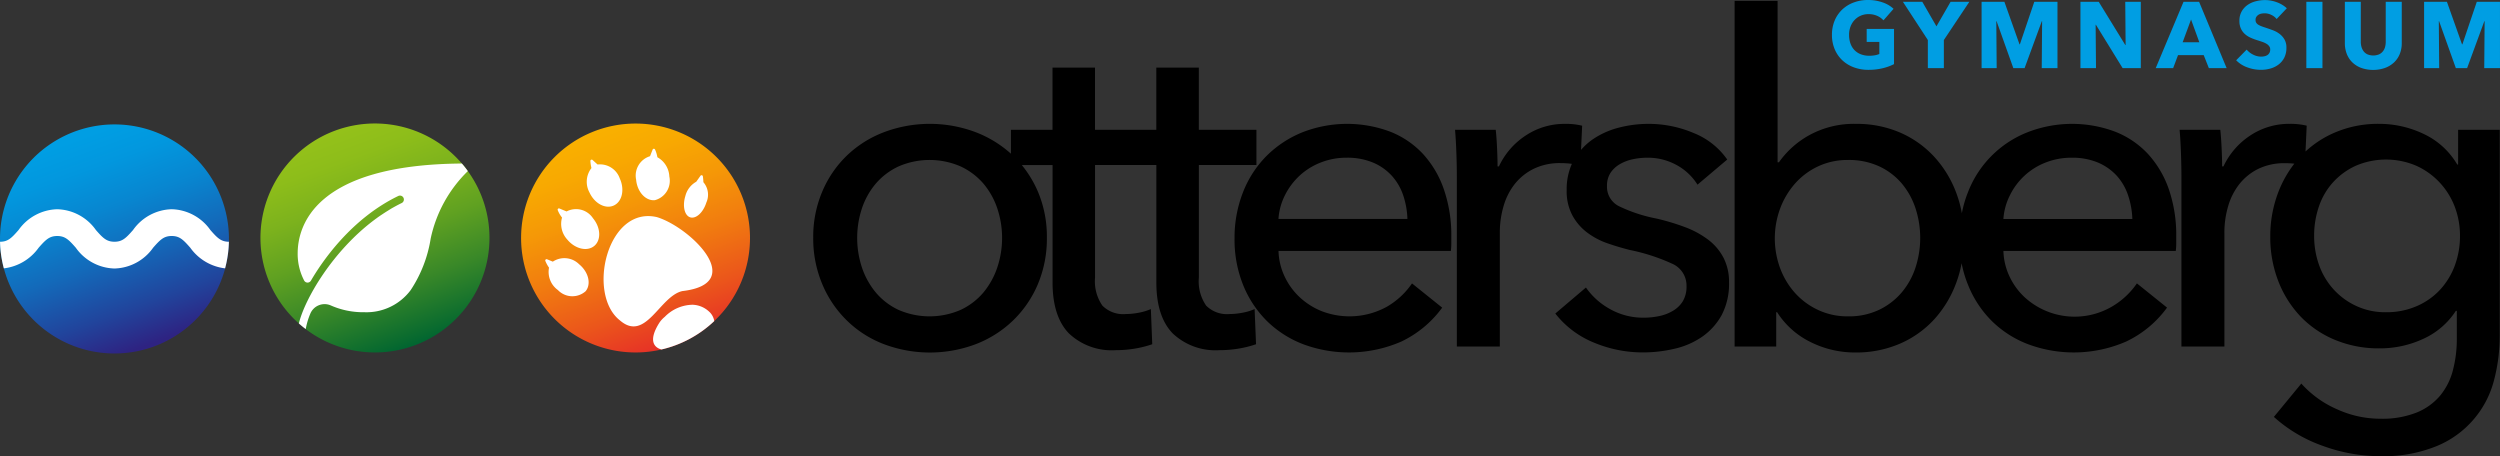 <?xml version="1.0" encoding="UTF-8"?>
<svg xmlns="http://www.w3.org/2000/svg" xmlns:xlink="http://www.w3.org/1999/xlink" width="283.52" height="51.74" viewBox="0 0 283.52 51.74">
  <rect x="0" y="0" width="283.52" height="51.74" fill="#333333" stroke="none"/>
  <defs>
    <linearGradient id="linear-gradient" x1="0.329" y1="0.03" x2="0.671" y2="0.97" gradientUnits="objectBoundingBox">
      <stop offset="0.007" stop-color="#f9b000"></stop>
      <stop offset="0.15" stop-color="#f8a901"></stop>
      <stop offset="0.342" stop-color="#f59807"></stop>
      <stop offset="0.562" stop-color="#f17c0f"></stop>
      <stop offset="0.801" stop-color="#eb561b"></stop>
      <stop offset="1" stop-color="#e63027"></stop>
    </linearGradient>
    <linearGradient id="linear-gradient-2" x1="0.329" y1="0.03" x2="0.671" y2="0.97" gradientUnits="objectBoundingBox">
      <stop offset="0.007" stop-color="#94c11a"></stop>
      <stop offset="0.138" stop-color="#8dbd1a"></stop>
      <stop offset="0.313" stop-color="#7cb21d"></stop>
      <stop offset="0.513" stop-color="#60a121"></stop>
      <stop offset="0.733" stop-color="#398828"></stop>
      <stop offset="0.965" stop-color="#086a2f"></stop>
      <stop offset="1" stop-color="#006531"></stop>
    </linearGradient>
    <linearGradient id="linear-gradient-3" x1="0.338" y1="0.055" x2="0.665" y2="0.955" gradientUnits="objectBoundingBox">
      <stop offset="0.007" stop-color="#009ee3"></stop>
      <stop offset="0.154" stop-color="#0297de"></stop>
      <stop offset="0.351" stop-color="#0886d0"></stop>
      <stop offset="0.576" stop-color="#136aba"></stop>
      <stop offset="0.821" stop-color="#21449c"></stop>
      <stop offset="1" stop-color="#2e2382"></stop>
    </linearGradient>
  </defs>
  <g id="Logo_RGB" data-name="Logo RGB" transform="translate(141.76 25.87)">
    <g id="Gruppe_1" data-name="Gruppe 1" transform="translate(-141.76 -25.87)">
      <g id="ottersberg" transform="translate(92.227 0.097)">
        <path id="rg_Zusammengesetzter_Pfad_" data-name="rg &lt;Zusammengesetzter Pfad&gt;" d="M438.287,23.785v3.938h-.1a8.686,8.686,0,0,0-3.811-3.47,11.692,11.692,0,0,0-5.057-1.143,12.4,12.4,0,0,0-5.081,1.015,11.547,11.547,0,0,0-3.258,2.121l.134-2.929a7.8,7.8,0,0,0-1.921-.207,7.947,7.947,0,0,0-4.485,1.325,8.511,8.511,0,0,0-3.033,3.5h-.152c0-.523-.018-1.185-.055-2s-.085-1.532-.152-2.152H406.7c.073.8.122,1.714.158,2.747s.049,1.884.049,2.541V48.363h4.874V35.448a10.5,10.5,0,0,1,.419-2.978,7.334,7.334,0,0,1,1.27-2.516,6.249,6.249,0,0,1,2.152-1.738,6.748,6.748,0,0,1,3.057-.644,9.553,9.553,0,0,1,1.033.055,12.637,12.637,0,0,0-1.848,3.312,13.928,13.928,0,0,0-.881,4.978,13.724,13.724,0,0,0,.881,4.953,12.187,12.187,0,0,0,2.486,4.017,11.461,11.461,0,0,0,3.92,2.7,12.874,12.874,0,0,0,5.105.985,11.668,11.668,0,0,0,4.978-1.088,8.652,8.652,0,0,0,3.677-3.167h.109v3.167a13.973,13.973,0,0,1-.444,3.574,7.418,7.418,0,0,1-1.453,2.881,6.836,6.836,0,0,1-2.668,1.914,10.541,10.541,0,0,1-4.1.7,11.869,11.869,0,0,1-4.953-1.088,11.7,11.7,0,0,1-4.017-2.9l-3.112,3.78a16.384,16.384,0,0,0,5.573,3.294A18.976,18.976,0,0,0,429.42,60.8a15.98,15.98,0,0,0,6.43-1.143,11.028,11.028,0,0,0,6.485-7.384,19.72,19.72,0,0,0,.669-5.16V23.785ZM437.9,39.21a8.316,8.316,0,0,1-1.69,2.747,7.883,7.883,0,0,1-2.656,1.842,8.54,8.54,0,0,1-3.428.675,7.768,7.768,0,0,1-3.434-.729,8.045,8.045,0,0,1-2.577-1.914,8.152,8.152,0,0,1-1.611-2.747,9.8,9.8,0,0,1-.547-3.27,10.172,10.172,0,0,1,.547-3.343,7.814,7.814,0,0,1,1.611-2.747,7.915,7.915,0,0,1,2.577-1.866,8.71,8.71,0,0,1,6.837,0,8.208,8.208,0,0,1,2.65,1.89,8.427,8.427,0,0,1,1.72,2.747,9.262,9.262,0,0,1,.6,3.318A9.6,9.6,0,0,1,437.9,39.21Z" transform="translate(-251.743 -9.162)"></path>
        <path id="be_Zusammengesetzter_Pfad_" data-name="be &lt;Zusammengesetzter Pfad&gt;" d="M372.922,21.548a11.485,11.485,0,0,0-2.365-4.016,10.155,10.155,0,0,0-3.743-2.539,13.9,13.9,0,0,0-9.946.077,11.905,11.905,0,0,0-6.734,6.794,12.628,12.628,0,0,0-.691,2.384,13.486,13.486,0,0,0-.626-2.282,12.494,12.494,0,0,0-2.509-4.124,11.462,11.462,0,0,0-3.879-2.748,12.35,12.35,0,0,0-4.994-.983,10.471,10.471,0,0,0-5.274,1.269,10.259,10.259,0,0,0-3.463,3.087h-.155V.16h-4.874v39.2h4.719V35.469h.1a9.4,9.4,0,0,0,3.826,3.4,11.219,11.219,0,0,0,5.018,1.168,12.476,12.476,0,0,0,5.119-1.013,11.415,11.415,0,0,0,3.879-2.771,12.614,12.614,0,0,0,2.485-4.147,13.064,13.064,0,0,0,.6-2.193,12.837,12.837,0,0,0,.745,2.5,12.108,12.108,0,0,0,2.694,4.07,11.849,11.849,0,0,0,4.094,2.616,14.863,14.863,0,0,0,11.12-.3,12.162,12.162,0,0,0,4.642-3.85L369.293,32.2a8.808,8.808,0,0,1-2.854,2.646,8.4,8.4,0,0,1-9.851-1.048,7.683,7.683,0,0,1-1.734-2.366,7.249,7.249,0,0,1-.7-2.908H373.7a6.509,6.509,0,0,0,.053-.834v-.828A15.951,15.951,0,0,0,372.922,21.548ZM344.2,30.356a8.466,8.466,0,0,1-1.555,2.843,7.737,7.737,0,0,1-2.569,1.99,7.947,7.947,0,0,1-3.552.751,7.832,7.832,0,0,1-3.391-.727,8.123,8.123,0,0,1-2.622-1.936,8.8,8.8,0,0,1-1.687-2.819,9.781,9.781,0,0,1,0-6.722,9.105,9.105,0,0,1,1.687-2.843,8.017,8.017,0,0,1,2.622-1.961,7.832,7.832,0,0,1,3.391-.727,8.2,8.2,0,0,1,3.552.727,7.5,7.5,0,0,1,2.569,1.961,8.466,8.466,0,0,1,1.555,2.843,10.827,10.827,0,0,1,0,6.621Zm9.952-5.458a7,7,0,0,1,.757-2.723,7.532,7.532,0,0,1,4.04-3.683,7.888,7.888,0,0,1,2.932-.542,7.512,7.512,0,0,1,2.979.542,6.168,6.168,0,0,1,2.128,1.478,6.272,6.272,0,0,1,1.293,2.205,9.346,9.346,0,0,1,.495,2.723Z" transform="translate(-219.178 -0.16)"></path>
        <path id="rs_Zusammengesetzter_Pfad_" data-name="rs &lt;Zusammengesetzter Pfad&gt;" d="M302.578,41.1a7.612,7.612,0,0,1-.828,3.683,7.248,7.248,0,0,1-2.205,2.461,9.013,9.013,0,0,1-3.141,1.371,15.575,15.575,0,0,1-3.629.418,14.3,14.3,0,0,1-5.465-1.091,10.62,10.62,0,0,1-4.434-3.319l3.474-2.95a8.021,8.021,0,0,0,2.718,2.438,7.628,7.628,0,0,0,3.814.983,8.375,8.375,0,0,0,1.787-.185,4.938,4.938,0,0,0,1.555-.6,3.183,3.183,0,0,0,1.115-1.085,3.252,3.252,0,0,0,.417-1.716,2.7,2.7,0,0,0-1.633-2.538,21.918,21.918,0,0,0-4.8-1.555c-.828-.208-1.669-.459-2.515-.751a8.365,8.365,0,0,1-2.307-1.216,6.053,6.053,0,0,1-1.686-1.949,5.81,5.81,0,0,1-.65-2.878,7.065,7.065,0,0,1,.59-2.974,9.865,9.865,0,0,0-1.281-.083,6.72,6.72,0,0,0-3.057.65,6.271,6.271,0,0,0-2.151,1.734A7.307,7.307,0,0,0,277,32.47a10.529,10.529,0,0,0-.417,2.985V48.363h-4.875V29.073c0-.656-.011-1.5-.047-2.539s-.089-1.955-.155-2.747h4.612c.072.619.119,1.341.155,2.151s.053,1.478.053,2h.155a8.463,8.463,0,0,1,3.033-3.5A7.93,7.93,0,0,1,284,23.114a7.6,7.6,0,0,1,1.919.208l-.125,2.741a6.966,6.966,0,0,1,1.281-1.162,9.315,9.315,0,0,1,2.956-1.347,13.388,13.388,0,0,1,3.427-.441,13.006,13.006,0,0,1,5.1,1.037,8.426,8.426,0,0,1,3.814,3.009L299,30.009a6.351,6.351,0,0,0-2.33-2.205,6.741,6.741,0,0,0-3.373-.852,7.879,7.879,0,0,0-1.657.179,4.94,4.94,0,0,0-1.478.572,3.157,3.157,0,0,0-1.037.983,2.636,2.636,0,0,0-.388,1.478,2.453,2.453,0,0,0,1.4,2.307,17.239,17.239,0,0,0,4.195,1.377,25.452,25.452,0,0,1,3.272.983,10.4,10.4,0,0,1,2.616,1.424,6.123,6.123,0,0,1,1.734,2.05A5.957,5.957,0,0,1,302.578,41.1Z" transform="translate(-198.718 -9.163)"></path>
        <path id="e_Zusammengesetzter_Pfad_" data-name="e &lt;Zusammengesetzter Pfad&gt;" d="M254.949,35.867v.83a6.784,6.784,0,0,1-.052.83H235.351a7.249,7.249,0,0,0,.7,2.909,7.638,7.638,0,0,0,1.737,2.369,8.057,8.057,0,0,0,2.514,1.57,8.775,8.775,0,0,0,7.337-.523,8.8,8.8,0,0,0,2.852-2.644l3.422,2.748a12.236,12.236,0,0,1-4.64,3.848,14.888,14.888,0,0,1-11.122.3,11.988,11.988,0,0,1-4.1-2.619,12.119,12.119,0,0,1-2.7-4.07,13.715,13.715,0,0,1-.985-5.288,14.092,14.092,0,0,1,.961-5.263,12.035,12.035,0,0,1,2.675-4.122,12.259,12.259,0,0,1,4.053-2.67,13.917,13.917,0,0,1,9.949-.078,10.137,10.137,0,0,1,3.741,2.541,11.43,11.43,0,0,1,2.364,4.018A15.941,15.941,0,0,1,254.949,35.867Zm-4.978-1.97a9.289,9.289,0,0,0-.493-2.723,6.255,6.255,0,0,0-1.3-2.2,6.09,6.09,0,0,0-2.126-1.478,7.513,7.513,0,0,0-2.981-.544,7.865,7.865,0,0,0-2.93.544,7.588,7.588,0,0,0-2.385,1.478,7.786,7.786,0,0,0-1.659,2.2,7.027,7.027,0,0,0-.752,2.723Z" transform="translate(-182.585 -9.163)"></path>
        <path id="ott_Zusammengesetzter_Pfad_" data-name="ott &lt;Zusammengesetzter Pfad&gt;" d="M202.008,23.663V19.67h-6.534V12.62h-4.82v7.05H183.7V12.62h-4.82v7.05h-4.716v2.711a12.838,12.838,0,0,0-3.957-2.425,14.771,14.771,0,0,0-10.478,0,12.434,12.434,0,0,0-4.2,2.668A12.288,12.288,0,0,0,152.76,26.7a13.075,13.075,0,0,0-1.015,5.209,13.289,13.289,0,0,0,1.015,5.239,12.5,12.5,0,0,0,2.771,4.121,12.232,12.232,0,0,0,4.2,2.7,14.771,14.771,0,0,0,10.478,0,12.633,12.633,0,0,0,4.224-2.7,12.466,12.466,0,0,0,2.8-4.121,13.287,13.287,0,0,0,1.009-5.239,13.073,13.073,0,0,0-1.009-5.209,12.689,12.689,0,0,0-1.835-3.033h3.489V36.986q0,3.838,1.842,5.762a7.055,7.055,0,0,0,5.318,1.914,13.056,13.056,0,0,0,2.2-.182,12.115,12.115,0,0,0,1.945-.492L190.035,40a6.135,6.135,0,0,1-1.4.419,7.892,7.892,0,0,1-1.453.146,3.321,3.321,0,0,1-2.644-.954,4.856,4.856,0,0,1-.833-3.185V23.663h6.953V36.986q0,3.838,1.842,5.762a7.05,7.05,0,0,0,5.312,1.914,13,13,0,0,0,2.2-.182,12.029,12.029,0,0,0,1.951-.492L201.8,40a5.938,5.938,0,0,1-1.392.419,7.943,7.943,0,0,1-1.453.146,3.334,3.334,0,0,1-2.65-.954,4.858,4.858,0,0,1-.827-3.185V23.663ZM172.616,35.29a8.833,8.833,0,0,1-1.586,2.85,7.578,7.578,0,0,1-2.577,1.957,8.825,8.825,0,0,1-7.026,0,7.555,7.555,0,0,1-2.571-1.957,8.832,8.832,0,0,1-1.586-2.85,10.693,10.693,0,0,1,0-6.716,8.562,8.562,0,0,1,1.586-2.82,7.648,7.648,0,0,1,2.571-1.933,8.825,8.825,0,0,1,7.026,0,7.672,7.672,0,0,1,2.577,1.933,8.562,8.562,0,0,1,1.586,2.82,10.58,10.58,0,0,1,0,6.716Z" transform="translate(-151.745 -5.047)"></path>
      </g>
      <g id="Gynasium" transform="translate(207.762)">
        <path id="M_Zusammengesetzter_Pfad_" data-name="M &lt;Zusammengesetzter Pfad&gt;" d="M459.144,7.858l.043-5.326h-.033L457.2,7.858h-1.276l-1.9-5.326h-.032l.043,5.326h-1.712V.332h2.587l1.714,4.826h.042L458.3.332h2.629V7.858Z" transform="translate(-385.173 -0.13)" fill="#009ee3"></path>
        <path id="U_Zusammengesetzter_Pfad_" data-name="U &lt;Zusammengesetzter Pfad&gt;" d="M443.764,6.258a2.682,2.682,0,0,1-.653.957,3.014,3.014,0,0,1-1.027.622,4.1,4.1,0,0,1-2.673,0,2.905,2.905,0,0,1-1.01-.622,2.7,2.7,0,0,1-.638-.957,3.306,3.306,0,0,1-.224-1.239V.332h1.808V4.871a2.113,2.113,0,0,0,.08.585,1.482,1.482,0,0,0,.245.494,1.137,1.137,0,0,0,.435.345,1.739,1.739,0,0,0,1.308,0,1.184,1.184,0,0,0,.441-.345,1.376,1.376,0,0,0,.245-.494,2.261,2.261,0,0,0,.074-.585V.332h1.818V5.02A3.237,3.237,0,0,1,443.764,6.258Z" transform="translate(-379.376 -0.13)" fill="#009ee3"></path>
        <path id="I_Zusammengesetzter_Pfad_" data-name="I &lt;Zusammengesetzter Pfad&gt;" d="M430.352,7.858V.332h1.828V7.858Z" transform="translate(-376.557 -0.13)" fill="#009ee3"></path>
        <path id="S_Zusammengesetzter_Pfad_" data-name="S &lt;Zusammengesetzter Pfad&gt;" d="M421.844,2.165a1.631,1.631,0,0,0-.611-.473,1.721,1.721,0,0,0-.728-.176,2.166,2.166,0,0,0-.367.032.944.944,0,0,0-.334.122.811.811,0,0,0-.25.234.618.618,0,0,0-.1.367.6.6,0,0,0,.08.319.725.725,0,0,0,.234.223,2.135,2.135,0,0,0,.367.175q.212.08.478.165.383.128.8.282a2.973,2.973,0,0,1,.755.409,2.158,2.158,0,0,1,.563.632,1.823,1.823,0,0,1,.223.941,2.462,2.462,0,0,1-.239,1.121,2.239,2.239,0,0,1-.643.781,2.759,2.759,0,0,1-.925.458,3.9,3.9,0,0,1-1.074.149,4.418,4.418,0,0,1-1.562-.283,3.3,3.3,0,0,1-1.255-.8l1.191-1.211a2.2,2.2,0,0,0,.728.568,1.976,1.976,0,0,0,.9.229,1.8,1.8,0,0,0,.394-.043.98.98,0,0,0,.335-.138.7.7,0,0,0,.229-.255.8.8,0,0,0,.084-.382A.6.6,0,0,0,421,5.248a1.044,1.044,0,0,0-.3-.272,2.5,2.5,0,0,0-.489-.223q-.293-.1-.664-.218a6.4,6.4,0,0,1-.707-.276,2.4,2.4,0,0,1-.616-.41,1.881,1.881,0,0,1-.436-.606,2.053,2.053,0,0,1-.165-.867,2.129,2.129,0,0,1,.256-1.073,2.21,2.21,0,0,1,.669-.734,2.885,2.885,0,0,1,.936-.42,4.23,4.23,0,0,1,1.052-.133,3.911,3.911,0,0,1,1.3.234A3.345,3.345,0,0,1,423,.943Z" transform="translate(-371.418 -0.007)" fill="#009ee3"></path>
        <path id="A_Zusammengesetzter_Pfad_" data-name="A &lt;Zusammengesetzter Pfad&gt;" d="M408.273,7.858l-.585-1.477h-2.912l-.554,1.477h-1.977L405.4.332h1.764l3.126,7.526Zm-2.02-5.517L405.3,4.924h1.892Z" transform="translate(-365.532 -0.13)" fill="#009ee3"></path>
        <path id="N_Zusammengesetzter_Pfad_" data-name="N &lt;Zusammengesetzter Pfad&gt;" d="M392.985,7.858l-3.03-4.921h-.032l.043,4.921H388.2V.332h2.073l3.019,4.911h.032L393.283.332h1.764V7.858Z" transform="translate(-360.024 -0.13)" fill="#009ee3"></path>
        <path id="M_Zusammengesetzter_Pfad_2" data-name="M &lt;Zusammengesetzter Pfad&gt;" d="M376.574,7.858l.043-5.326h-.032l-1.956,5.326h-1.276l-1.9-5.326h-.032l.043,5.326h-1.711V.332h2.586l1.714,4.826h.042L375.73.332h2.629V7.858Z" transform="translate(-352.787 -0.13)" fill="#009ee3"></path>
        <path id="Y_Zusammengesetzter_Pfad_" data-name="Y &lt;Zusammengesetzter Pfad&gt;" d="M359.716,4.669V7.858H357.9V4.669L355.07.332h2.2l1.605,2.785L360.481.332h2.126Z" transform="translate(-347.029 -0.13)" fill="#009ee3"></path>
        <path id="G_Zusammengesetzter_Pfad_" data-name="G &lt;Zusammengesetzter Pfad&gt;" d="M347.586,7.739a6.785,6.785,0,0,1-1.611.181,4.672,4.672,0,0,1-1.664-.287A3.843,3.843,0,0,1,343,6.825a3.68,3.68,0,0,1-.856-1.249,4.124,4.124,0,0,1-.308-1.621,4.115,4.115,0,0,1,.314-1.637,3.644,3.644,0,0,1,.866-1.249,3.825,3.825,0,0,1,1.3-.792A4.577,4.577,0,0,1,345.922,0a4.934,4.934,0,0,1,1.658.271A3.428,3.428,0,0,1,348.824,1l-1.148,1.308a1.994,1.994,0,0,0-.7-.506,2.389,2.389,0,0,0-.989-.2,2.2,2.2,0,0,0-.883.175,2.14,2.14,0,0,0-.7.489,2.231,2.231,0,0,0-.462.745,2.6,2.6,0,0,0-.165.941,2.932,2.932,0,0,0,.149.957,2.061,2.061,0,0,0,.441.749,2.009,2.009,0,0,0,.723.489,2.594,2.594,0,0,0,.983.176,3.721,3.721,0,0,0,.606-.048,2.229,2.229,0,0,0,.531-.154V4.752h-1.435V3.285h3.1V7.271A5.819,5.819,0,0,1,347.586,7.739Z" transform="translate(-341.84)" fill="#009ee3"></path>
      </g>
      <g id="Tatze" transform="translate(59.09 14.012)">
        <path id="Kreis_Orange_Pfad_" data-name="Kreis Orange&lt;Pfad&gt;" d="M123.189,36.035a12.936,12.936,0,0,1-4.055,9.417v.006a12.94,12.94,0,0,1-5.991,3.221,12.758,12.758,0,0,1-2.933.336,12.98,12.98,0,1,1,12.98-12.98Z" transform="translate(-97.224 -23.055)" fill="url(#linear-gradient)"></path>
        <path id="Abdruck_Zusammengesetzter_Pfad_" data-name="Abdruck &lt;Zusammengesetzter Pfad&gt;" d="M114.405,35.509c-5.65-1.307-7.983,8.739-4.2,11.708,2.939,2.543,4.516-2.771,7.1-3.323C124.745,43.024,118.166,36.649,114.405,35.509Zm5.92,10.718a2.868,2.868,0,0,0-1.877-.78,4.508,4.508,0,0,0-3.155,1.374,2.965,2.965,0,0,0-.666.756c-1.092,1.769-.7,2.663.288,2.945a12.94,12.94,0,0,0,5.991-3.221v-.006A1.805,1.805,0,0,0,120.325,46.227Zm-14.743-5.374a2.365,2.365,0,0,0-2.981-.294l-.653-.27a.149.149,0,0,0-.192.2,3.9,3.9,0,0,0,.414.755,2.525,2.525,0,0,0,1.008,2.537,2.267,2.267,0,0,0,3.143.132C106.98,43.109,106.656,41.735,105.582,40.853Zm1.572-5.218a2.3,2.3,0,0,0-2.993-.768l-.81-.336a.146.146,0,0,0-.192.192,3.164,3.164,0,0,0,.486.84,2.623,2.623,0,0,0,.594,2.489c.882,1.068,2.255,1.392,3.059.726S108.041,36.7,107.154,35.635Zm3.041-4.51a2.379,2.379,0,0,0-2.519-1.583l-.569-.516a.148.148,0,0,0-.246.12,4.387,4.387,0,0,0,.12.8,2.529,2.529,0,0,0-.234,2.747c.576,1.265,1.812,1.937,2.765,1.5S110.77,32.384,110.195,31.125Zm5.62-.216a2.63,2.63,0,0,0-1.355-2.19,3.57,3.57,0,0,0-.264-.869.148.148,0,0,0-.276,0l-.294.749a2.3,2.3,0,0,0-1.578,2.669c.126,1.38,1.08,2.417,2.117,2.321A2.272,2.272,0,0,0,115.815,30.909Zm3.862.642a6.013,6.013,0,0,0-.06-.672.15.15,0,0,0-.27-.06l-.48.678a2.561,2.561,0,0,0-1.236,1.619c-.348,1.128-.1,2.214.552,2.417s1.476-.546,1.829-1.679A2.163,2.163,0,0,0,119.677,31.551Z" transform="translate(-98.996 -24.898)" fill="#fff"></path>
      </g>
      <g id="Blatt" transform="translate(29.545 14.012)">
        <path id="Kreis_Grün" data-name="Kreis Grün" d="M74.576,36.035A12.983,12.983,0,0,1,53.739,46.369v-.006c-.27-.2-.528-.414-.78-.636A12.979,12.979,0,1,1,71.445,27.59a10.2,10.2,0,0,1,.678.858A12.882,12.882,0,0,1,74.576,36.035Z" transform="translate(-48.611 -23.055)" fill="url(#linear-gradient-2)"></path>
        <path id="Blatt-2" data-name="Blatt" d="M74.844,31.374a15.013,15.013,0,0,0-4.217,7.665,14.74,14.74,0,0,1-2.261,5.824,6.247,6.247,0,0,1-5.272,2.513,9.034,9.034,0,0,1-3.769-.758,1.752,1.752,0,0,0-2.35.935,7.962,7.962,0,0,0-.515,1.736c-.27-.2-.528-.414-.78-.636.666-2.765,3.809-8.2,8.589-11.768.06-.048.12-.089.186-.137.2-.15.408-.294.618-.432s.425-.282.642-.414l.432-.27c.39-.222.78-.438,1.194-.636a.444.444,0,0,0-.39-.8c-5.44,2.633-8.733,7.594-9.9,9.6a.458.458,0,0,1-.39.222.446.446,0,0,1-.384-.239,6.553,6.553,0,0,1-.732-3.065c0-3.041,1.823-10.077,18.618-10.2A10.2,10.2,0,0,1,74.844,31.374Z" transform="translate(-51.332 -25.981)" fill="#fff"></path>
      </g>
      <g id="Welle" transform="translate(0 14.11)">
        <path id="Kreis_Blau" data-name="Kreis Blau" d="M25.964,36.2c0,.109,0,.217,0,.326A12.983,12.983,0,0,1,.436,39.54,12.9,12.9,0,0,1,0,36.523c0-.109,0-.217,0-.326a12.982,12.982,0,0,1,25.964,0Z" transform="translate(0 -23.215)" fill="url(#linear-gradient-3)"></path>
        <path id="Welle-2" data-name="Welle" d="M25.962,42.731a12.9,12.9,0,0,1-.432,3.017,5.665,5.665,0,0,1-3.949-2.341c-.79-.9-1.209-1.329-2.106-1.329s-1.316.432-2.106,1.329a5.535,5.535,0,0,1-4.384,2.358A5.541,5.541,0,0,1,8.6,43.408c-.79-.9-1.209-1.329-2.106-1.329s-1.318.432-2.108,1.329A5.662,5.662,0,0,1,.439,45.748a12.9,12.9,0,0,1-.432-3.017c.9,0,1.313-.433,2.1-1.329a5.541,5.541,0,0,1,4.386-2.358A5.535,5.535,0,0,1,10.878,41.4c.79.9,1.21,1.329,2.108,1.329S14.3,42.3,15.092,41.4a5.535,5.535,0,0,1,4.384-2.358A5.536,5.536,0,0,1,23.86,41.4C24.649,42.3,25.069,42.73,25.962,42.731Z" transform="translate(-0.003 -29.424)" fill="#fff"></path>
      </g>
    </g>
  </g>
</svg>
